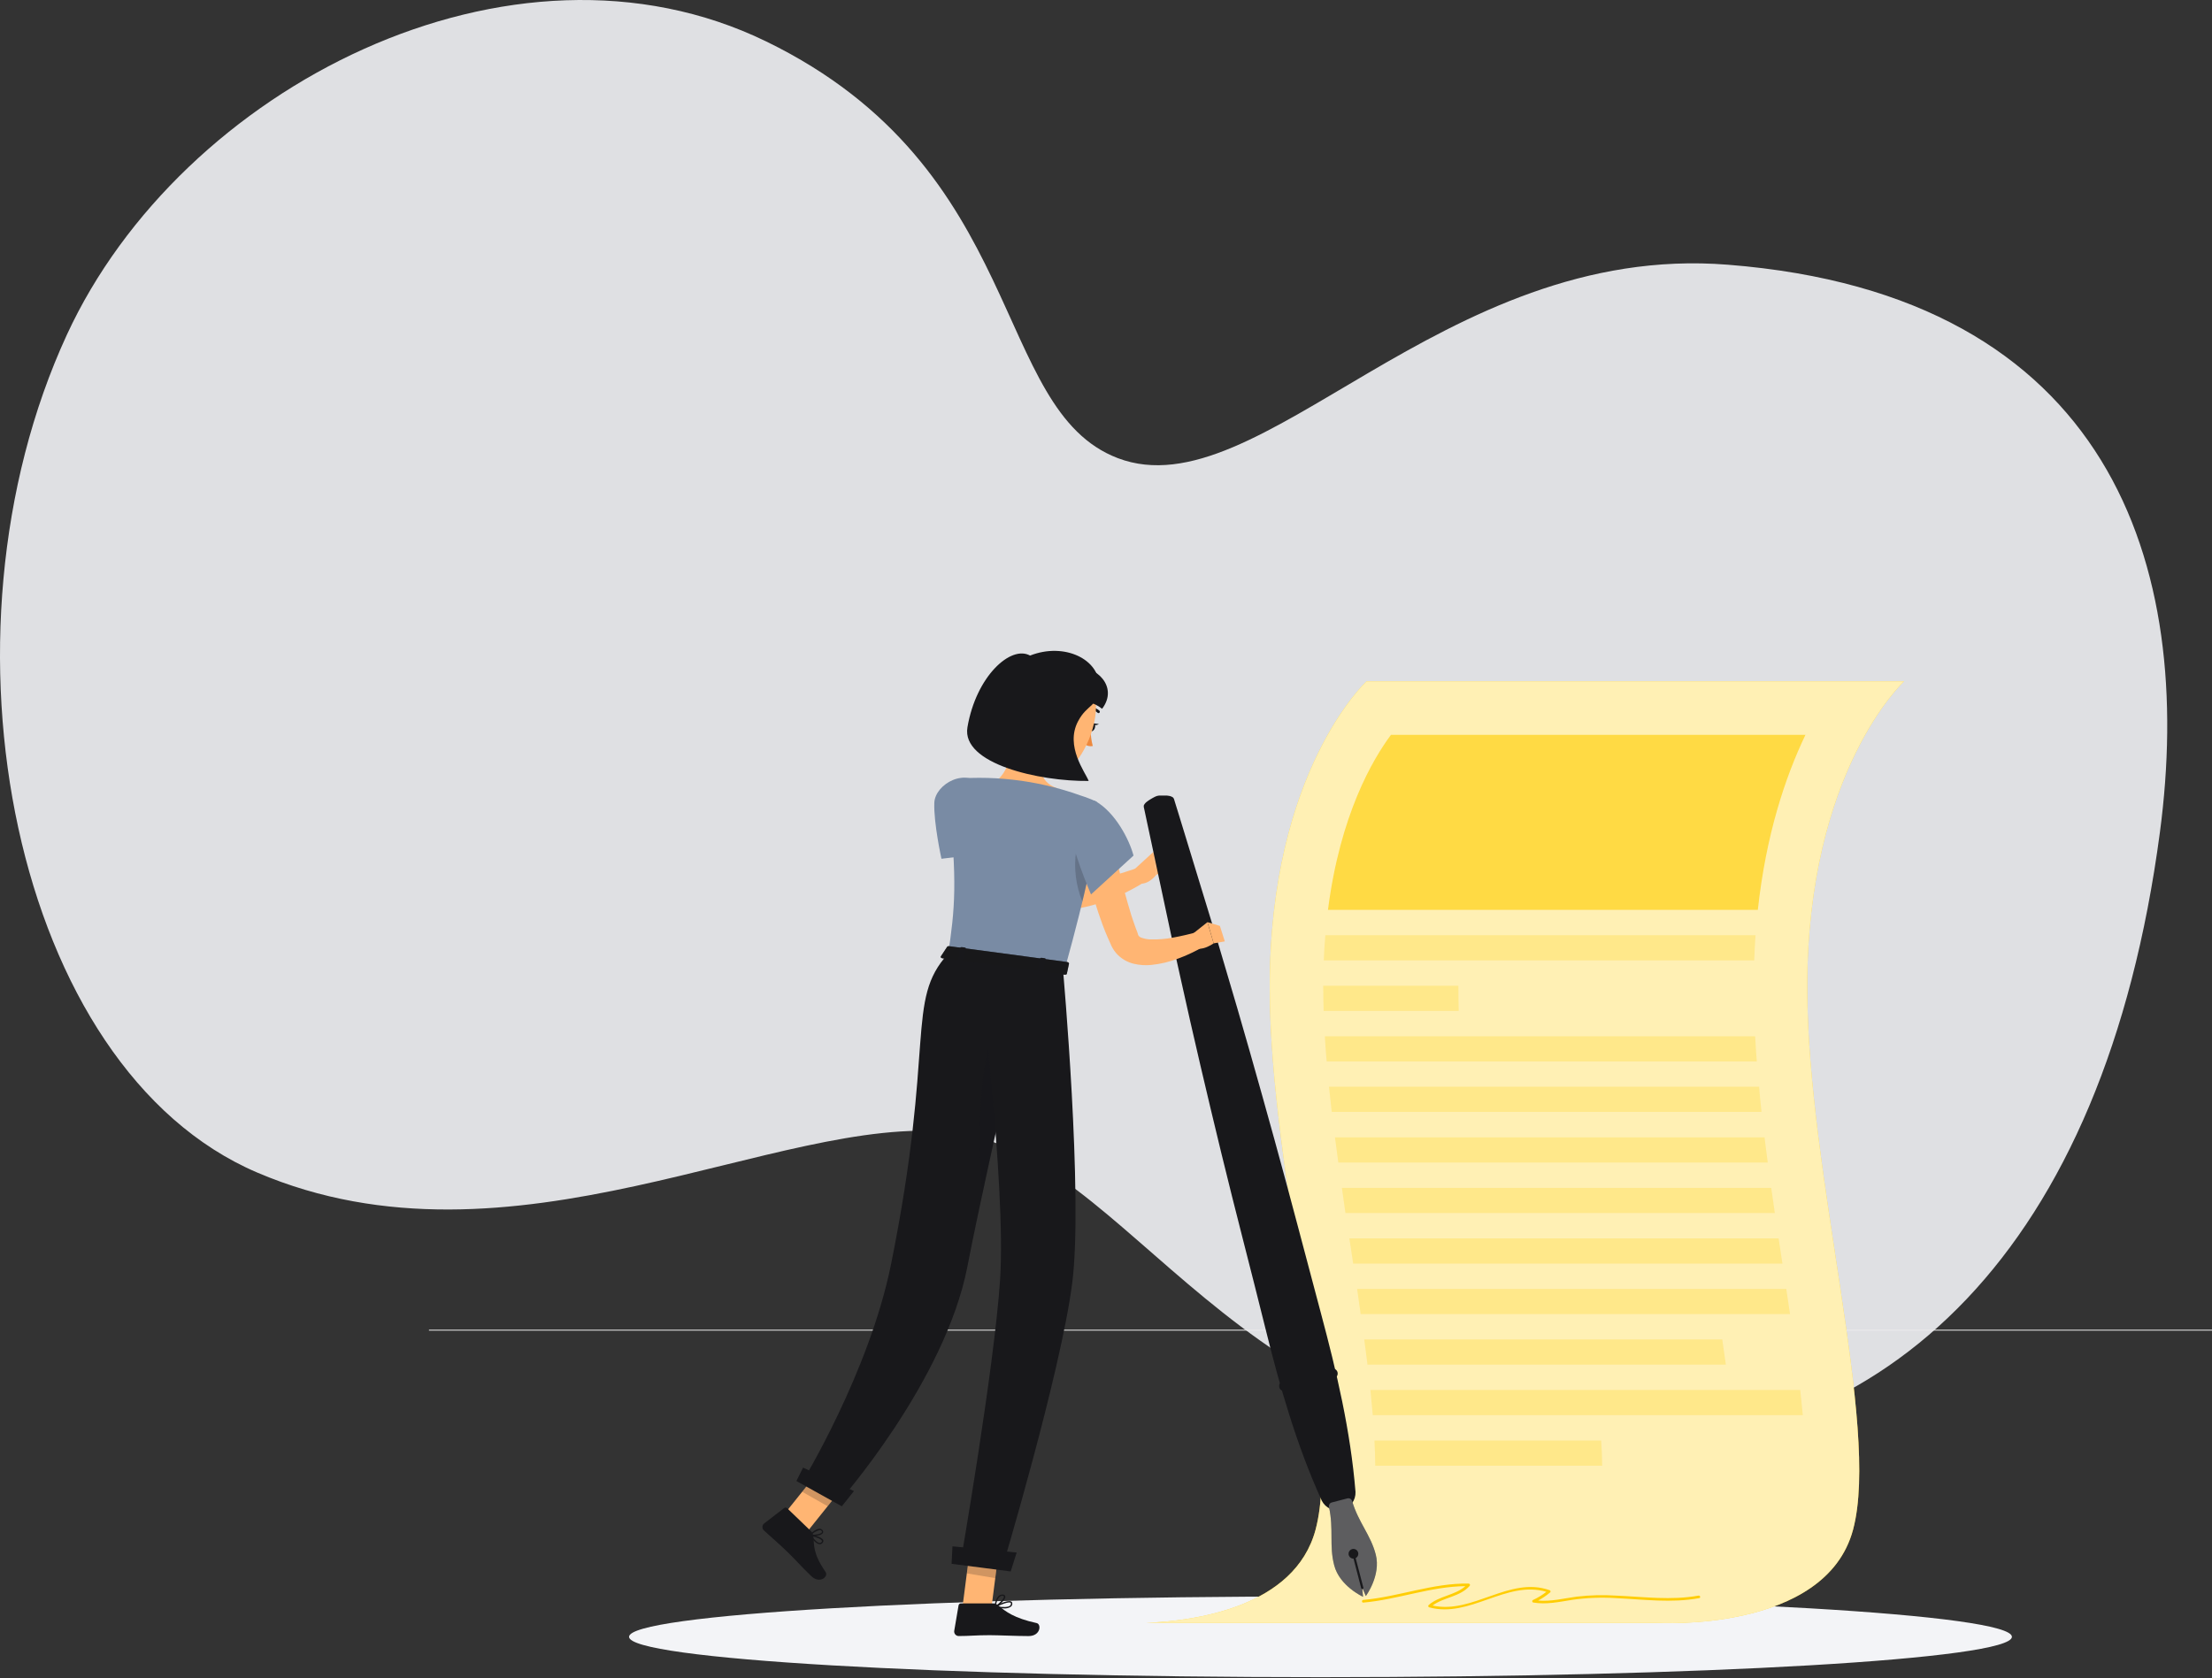 <svg width="593" height="450" viewBox="0 0 593 450" fill="none" xmlns="http://www.w3.org/2000/svg">
<rect x="0" y="0" width="593" height="450" fill="#333333" stroke="none"/>
<path opacity="0.9" d="M299.674 122.857C265.558 109.842 275.706 45.338 205.426 11.124C137.266 -22.079 48.531 23.422 17.939 89.741C-19.498 170.876 3.637 286.504 68.945 314.422C137.266 343.629 208.789 298.508 255.146 303.632C303.213 308.932 330.281 388.545 428.756 388.998C505.909 389.335 564.125 335.474 579.027 223.244C588.517 151.771 565.968 79.098 463.223 70.987C386.245 64.824 337.608 137.263 299.674 122.857Z" fill="#F2F3F6"/>
<path d="M593 356.574H115V356.813H593V356.574Z" fill="#EBEBEB"/>
<path d="M431.933 368.917H360.74V369.156H431.933V368.917Z" fill="#EBEBEB"/>
<path d="M354 449.747C456.371 449.747 539.359 444.902 539.359 438.925C539.359 432.949 456.371 428.104 354 428.104C251.629 428.104 168.641 432.949 168.641 438.925C168.641 444.902 251.629 449.747 354 449.747Z" fill="#F3F4F7"/>
<path d="M510.44 182.708H366.352C366.352 182.708 340.396 206.608 340.396 264.713C340.396 314.684 360.08 382.435 352.69 410.169C347.117 431.096 320.091 434.69 307.137 435.187H444.285C444.285 435.187 489.389 437.912 496.779 410.169C504.168 382.426 484.484 314.684 484.484 264.704C484.484 206.57 510.44 182.708 510.44 182.708Z" fill="#FFCD05"/>
<path opacity="0.7" d="M510.44 182.708H366.352C366.352 182.708 340.396 206.608 340.396 264.713C340.396 314.684 360.08 382.435 352.69 410.169C347.117 431.096 320.091 434.69 307.137 435.187H444.285C444.285 435.187 489.389 437.912 496.779 410.169C504.168 382.426 484.484 314.684 484.484 264.704C484.484 206.57 510.44 182.708 510.44 182.708Z" fill="white"/>
<g opacity="0.8">
<path opacity="0.8" d="M471.244 243.987H356.008C359.268 218.424 368.053 203.549 372.9 197.048H484.016C478.567 208.424 473.424 223.921 471.244 243.987Z" fill="#FFCD05"/>
<path opacity="0.3" d="M470.278 257.544H354.88C354.975 255.221 355.109 252.964 355.3 250.785H470.632C470.473 252.983 470.355 255.236 470.278 257.544Z" fill="#FFCD05"/>
<path opacity="0.3" d="M391.064 271.09H354.841C354.778 268.929 354.742 266.804 354.736 264.713V264.341H390.969V264.704C390.969 266.817 390.997 268.948 391.064 271.09Z" fill="#FFCD05"/>
<path opacity="0.3" d="M470.967 284.637H355.654C355.453 282.361 355.291 280.105 355.166 277.887H470.527C470.642 280.124 470.788 282.374 470.967 284.637Z" fill="#FFCD05"/>
<path opacity="0.3" d="M472.238 298.164H357.021C356.753 295.901 356.505 293.648 356.275 291.405H471.588C471.751 293.68 471.989 295.936 472.238 298.164Z" fill="#FFCD05"/>
<path opacity="0.3" d="M473.902 311.739H358.78C358.465 309.483 358.168 307.227 357.881 304.99H473.041C473.309 307.24 473.596 309.489 473.902 311.739Z" fill="#FFCD05"/>
<path opacity="0.3" d="M475.804 325.286H360.692C360.361 323.03 360.042 320.78 359.736 318.536H474.838C475.154 320.783 475.479 323.02 475.804 325.286Z" fill="#FFCD05"/>
<path opacity="0.3" d="M477.84 338.842H362.767C362.585 337.608 362.394 336.356 362.202 335.104L361.744 332.083H476.817C477.161 334.339 477.496 336.595 477.84 338.842Z" fill="#FFCD05"/>
<path opacity="0.3" d="M364.774 352.388C364.455 350.158 364.137 347.908 363.818 345.639H478.873C479.207 347.895 479.551 350.142 479.877 352.388H364.774Z" fill="#FFCD05"/>
<path opacity="0.3" d="M366.6 365.935C366.332 363.727 366.036 361.47 365.73 359.186H461.713C462.038 361.461 462.343 363.717 462.669 365.935H366.6Z" fill="#FFCD05"/>
<path opacity="0.3" d="M368.015 379.491C367.83 377.286 367.62 375.033 367.384 372.732H482.601C482.859 375.045 483.098 377.302 483.299 379.491H368.015Z" fill="#FFCD05"/>
<path opacity="0.3" d="M368.675 393.037C368.675 390.858 368.589 388.602 368.464 386.288H429.256C429.409 388.649 429.495 390.906 429.524 393.037H368.675Z" fill="#FFCD05"/>
</g>
<path d="M455.336 427.874C448.023 429.203 440.614 428.189 433.262 427.874C429.736 427.646 426.197 427.739 422.689 428.151C419.247 428.61 415.825 429.509 412.354 429.203C413.501 428.587 414.581 427.853 415.576 427.013C415.62 426.97 415.652 426.916 415.669 426.856C415.685 426.796 415.686 426.733 415.67 426.673C415.655 426.613 415.624 426.558 415.58 426.514C415.537 426.47 415.483 426.437 415.423 426.421C404.63 422.597 394.802 432.941 384.047 430.532C387.097 428.275 391.389 428.228 393.99 425.264C394.038 425.213 394.07 425.149 394.082 425.079C394.095 425.01 394.087 424.939 394.059 424.874C394.032 424.809 393.987 424.754 393.928 424.715C393.87 424.675 393.802 424.653 393.731 424.652C384.114 424.461 375.032 428.18 365.472 429.031C365.013 429.031 365.013 429.786 365.472 429.748C374.697 428.945 383.54 425.417 392.842 425.34C390.06 427.826 385.816 427.912 382.986 430.417C382.942 430.461 382.911 430.516 382.894 430.577C382.878 430.637 382.877 430.701 382.893 430.761C382.908 430.822 382.939 430.877 382.982 430.922C383.025 430.968 383.079 431.001 383.139 431.019C393.98 434.011 403.846 423.667 414.553 426.86C413.437 427.737 412.22 428.478 410.93 429.069C410.869 429.105 410.821 429.159 410.79 429.222C410.76 429.286 410.748 429.357 410.757 429.427C410.767 429.497 410.796 429.563 410.842 429.616C410.888 429.67 410.948 429.709 411.016 429.728C414.544 430.321 417.995 429.566 421.475 429.011C425.371 428.453 429.315 428.299 433.243 428.553C440.671 428.906 448.128 429.91 455.508 428.553C455.996 428.486 455.804 427.788 455.336 427.874Z" fill="#FFCD05"/>
<path d="M260.197 217.984C260.8 218.759 261.574 219.667 262.281 220.508C262.989 221.349 263.763 222.2 264.528 223.022C266.067 224.667 267.625 226.282 269.308 227.802C272.428 230.765 275.972 233.246 279.824 235.164C280.292 235.374 280.78 235.565 281.21 235.737C281.423 235.822 281.64 235.895 281.86 235.957C282.064 236.038 282.276 236.099 282.491 236.139C283.409 236.375 284.347 236.522 285.292 236.579C287.409 236.681 289.53 236.56 291.621 236.215C293.842 235.877 296.041 235.411 298.208 234.82C300.407 234.246 302.653 233.538 304.747 232.802L306.659 236.626C302.409 239.283 297.807 241.33 292.988 242.707C290.447 243.434 287.828 243.854 285.187 243.959C283.757 244.016 282.325 243.923 280.914 243.682C280.551 243.624 280.178 243.538 279.814 243.452C279.451 243.366 279.069 243.271 278.753 243.165C278.084 242.965 277.434 242.745 276.841 242.496C271.975 240.495 267.497 237.658 263.61 234.112C261.713 232.468 259.904 230.726 258.19 228.892C257.339 227.936 256.507 227.047 255.704 226.091C254.901 225.135 254.136 224.179 253.305 223.08L260.197 217.984Z" fill="#FFB573"/>
<path d="M250.475 215.279C250.264 220.632 252.387 230.288 252.387 230.288L265.637 228.682C265.637 228.682 266.125 214.552 263.553 211.139C259.203 205.432 250.676 210.212 250.475 215.279Z" fill="#798BA4"/>
<path d="M302.969 234.16L309.173 228.481L309.967 234.6C309.967 234.6 307.395 238.051 304.479 236.598L302.969 234.16Z" fill="#FFB573"/>
<path d="M312.29 228.816L314.919 232.257L309.967 234.6L309.173 228.481L312.29 228.816Z" fill="#FFB573"/>
<path d="M310.722 213.338C311.382 213.338 311.745 213.338 312.213 213.338C312.414 213.324 312.615 213.324 312.816 213.338L313.313 213.405C313.742 213.456 314.15 213.617 314.498 213.874C314.667 214.073 314.78 214.314 314.823 214.571L315.043 215.298L315.932 218.166L317.71 223.969L321.257 235.584C323.599 243.328 326.037 251.052 328.293 258.815C332.93 274.321 337.318 289.885 341.629 305.478C345.941 321.07 349.994 336.729 354.163 352.322C358.331 367.914 362.059 383.688 363.388 400.055C363.436 401.149 363.107 402.226 362.455 403.107C361.804 403.987 360.87 404.618 359.81 404.892C358.749 405.166 357.627 405.068 356.63 404.614C355.634 404.16 354.823 403.377 354.335 402.397C347.547 387.445 343.111 371.891 339.23 356.193C335.349 340.496 331.228 324.932 327.423 309.244C323.618 293.556 319.9 277.782 316.42 261.98C314.632 254.093 313.007 246.158 311.296 238.252L308.762 226.378L307.491 220.441L306.86 217.468L306.697 216.732C306.61 216.483 306.591 216.216 306.64 215.958C306.826 215.579 307.102 215.25 307.443 215.002L307.854 214.696C308.012 214.576 308.178 214.467 308.351 214.371C308.762 214.132 309.059 213.931 309.651 213.644C309.985 213.473 310.348 213.369 310.722 213.338Z" fill="#18181B"/>
<path d="M362.47 402.521C362.399 402.262 362.228 402.042 361.996 401.908C361.763 401.774 361.487 401.737 361.227 401.804L359.124 402.349L357.021 402.894C356.761 402.962 356.538 403.129 356.4 403.36C356.262 403.59 356.221 403.866 356.285 404.127C357.595 410.15 356.285 414.461 357.681 419.758C359.124 425.331 365.405 428.19 365.405 428.19L365.204 425.809L366.16 427.989C366.16 427.989 370.262 422.444 368.818 416.871C367.461 411.574 364.248 408.42 362.47 402.521Z" fill="#18181B"/>
<path opacity="0.3" d="M362.47 402.521C362.399 402.262 362.228 402.042 361.996 401.908C361.763 401.774 361.487 401.737 361.227 401.804L359.124 402.349L357.021 402.894C356.761 402.962 356.538 403.129 356.4 403.36C356.262 403.59 356.221 403.866 356.285 404.127C357.595 410.15 356.285 414.461 357.681 419.758C359.124 425.331 365.405 428.19 365.405 428.19L365.204 425.809L366.16 427.989C366.16 427.989 370.262 422.444 368.818 416.871C367.461 411.574 364.248 408.42 362.47 402.521Z" fill="white"/>
<path d="M364.105 416.345C364.167 416.596 364.153 416.86 364.065 417.103C363.977 417.346 363.819 417.558 363.611 417.711C363.403 417.865 363.155 417.953 362.896 417.966C362.638 417.978 362.382 417.914 362.16 417.781C361.938 417.649 361.761 417.453 361.65 417.22C361.539 416.986 361.5 416.725 361.537 416.469C361.574 416.213 361.686 415.974 361.859 415.782C362.032 415.59 362.258 415.453 362.508 415.389C362.847 415.305 363.205 415.358 363.504 415.538C363.803 415.717 364.019 416.007 364.105 416.345Z" fill="#18181B"/>
<path d="M365.281 426.096C365.243 426.108 365.204 426.111 365.164 426.107C365.125 426.102 365.088 426.09 365.053 426.07C365.019 426.05 364.99 426.024 364.966 425.992C364.943 425.96 364.926 425.924 364.918 425.886L362.547 416.756C362.537 416.718 362.534 416.679 362.539 416.64C362.544 416.602 362.557 416.564 362.576 416.531C362.596 416.497 362.622 416.467 362.653 416.444C362.684 416.42 362.719 416.403 362.757 416.393C362.795 416.381 362.834 416.378 362.873 416.382C362.913 416.386 362.95 416.399 362.984 416.419C363.019 416.438 363.048 416.465 363.072 416.497C363.095 416.528 363.112 416.565 363.12 416.603L365.491 425.733C365.501 425.77 365.504 425.81 365.499 425.848C365.494 425.887 365.481 425.924 365.461 425.958C365.442 425.992 365.416 426.021 365.385 426.045C365.354 426.069 365.319 426.086 365.281 426.096Z" fill="#18181B"/>
<path d="M357.537 369.692L344.65 373.028C344.293 373.118 343.914 373.063 343.597 372.875C343.28 372.687 343.051 372.382 342.958 372.025C342.866 371.674 342.915 371.301 343.093 370.985C343.272 370.669 343.566 370.435 343.914 370.333L356.868 366.996C357.219 366.904 357.592 366.953 357.908 367.131C358.224 367.31 358.458 367.604 358.56 367.952C358.61 368.134 358.623 368.323 358.599 368.51C358.574 368.697 358.512 368.876 358.417 369.039C358.322 369.201 358.195 369.342 358.043 369.455C357.892 369.567 357.72 369.648 357.537 369.692Z" fill="#18181B"/>
<path d="M292.118 194.725C291.889 195.299 292.013 195.901 292.386 196.063C292.759 196.226 293.256 195.891 293.485 195.318C293.715 194.744 293.6 194.142 293.218 193.979C292.835 193.817 292.357 194.151 292.118 194.725Z" fill="#18181B"/>
<path d="M293.046 193.96L294.585 194.161C294.585 194.161 293.437 194.916 293.046 193.96Z" fill="#18181B"/>
<path d="M292.386 195.49C292.371 197.029 292.564 198.563 292.959 200.05C292.578 200.131 292.184 200.128 291.804 200.04C291.424 199.953 291.068 199.783 290.761 199.543L292.386 195.49Z" fill="#ED893E"/>
<path d="M294.432 191.226C294.372 191.215 294.316 191.188 294.269 191.15C293.925 190.835 293.513 190.604 293.066 190.475C292.618 190.346 292.147 190.321 291.688 190.404C291.594 190.428 291.495 190.414 291.411 190.366C291.327 190.317 291.265 190.239 291.239 190.146C291.215 190.052 291.229 189.953 291.277 189.869C291.325 189.785 291.404 189.723 291.497 189.696C292.071 189.583 292.664 189.605 293.228 189.761C293.793 189.917 294.313 190.202 294.747 190.595C294.781 190.629 294.808 190.669 294.827 190.713C294.845 190.758 294.855 190.805 294.855 190.853C294.855 190.901 294.845 190.949 294.827 190.993C294.808 191.037 294.781 191.078 294.747 191.111C294.708 191.155 294.659 191.188 294.604 191.209C294.549 191.229 294.49 191.235 294.432 191.226Z" fill="#18181B"/>
<path d="M271.851 194.428C272.262 199.084 270.713 206.703 267.195 209.294C267.195 209.294 269.843 214.189 278.323 215.327C287.644 216.579 283.266 211.331 283.266 211.331C278.304 209.419 278.839 205.719 280.092 202.315L271.851 194.428Z" fill="#FFB573"/>
<path d="M297.252 219.275C297.988 223.615 298.896 228.118 299.843 232.506C300.349 234.695 300.856 236.894 301.449 239.045C302.041 241.196 302.634 243.347 303.294 245.46C303.657 246.502 303.982 247.563 304.365 248.576L304.938 250.106L305.072 250.479V250.593C305.091 250.652 305.113 250.709 305.139 250.766C305.336 251.106 305.658 251.357 306.038 251.463C306.794 251.733 307.587 251.884 308.389 251.913C310.441 251.969 312.492 251.803 314.508 251.416C316.62 251.033 318.848 250.517 320.922 249.943L322.672 253.815C321.618 254.443 320.533 255.017 319.422 255.536C318.323 256.074 317.197 256.553 316.047 256.97C313.639 257.91 311.114 258.515 308.542 258.767C307.031 258.905 305.508 258.801 304.03 258.461C302.135 258.029 300.43 257.001 299.164 255.526C298.837 255.131 298.542 254.709 298.284 254.265C298.151 254.045 298.045 253.815 297.931 253.595L297.749 253.165L297.003 251.492C296.516 250.374 296.047 249.255 295.636 248.127C294.814 245.871 294.03 243.605 293.351 241.33C292.673 239.055 292.061 236.76 291.439 234.466C290.302 229.858 289.374 225.298 288.686 220.527L297.252 219.275Z" fill="#FFB573"/>
<path d="M320.005 250.211L323.695 247.286L325.358 252.965C325.358 252.965 320.311 256.616 318.963 252.324L320.005 250.211Z" fill="#FFB573"/>
<path d="M327.031 248.29L328.351 252.439L325.358 252.965L323.704 247.286L327.031 248.29Z" fill="#FFB573"/>
<path d="M258.085 430.484L265.799 431.058L268.084 413.343L260.369 412.769L258.085 430.484Z" fill="#FFB573"/>
<path d="M208.678 407.98L215.361 412.043L226.479 398.162L219.797 394.099L208.678 407.98Z" fill="#FFB573"/>
<path d="M220.026 414.089C219.931 414.103 219.834 414.103 219.739 414.089C218.783 414.089 217.646 412.597 217.072 411.718C217.051 411.689 217.04 411.653 217.04 411.617C217.04 411.581 217.051 411.546 217.072 411.517C217.091 411.486 217.118 411.462 217.15 411.447C217.182 411.431 217.218 411.426 217.254 411.431C217.569 411.498 220.332 412.081 220.695 412.999C220.734 413.1 220.746 413.21 220.729 413.318C220.712 413.425 220.668 413.526 220.6 413.611C220.472 413.833 220.268 414.003 220.026 414.089ZM217.636 411.919C218.449 413.066 219.223 413.745 219.749 413.754C219.863 413.755 219.976 413.726 220.075 413.669C220.175 413.611 220.257 413.529 220.313 413.429C220.339 413.389 220.352 413.343 220.352 413.295C220.352 413.248 220.339 413.201 220.313 413.161C220.16 412.674 218.736 412.186 217.636 411.928V411.919Z" fill="#18181B"/>
<path d="M219.615 411.699C218.821 411.914 217.989 411.957 217.177 411.823C217.147 411.813 217.12 411.795 217.098 411.772C217.076 411.748 217.061 411.72 217.053 411.689C217.038 411.663 217.03 411.633 217.03 411.603C217.03 411.573 217.038 411.543 217.053 411.517C217.11 411.45 218.63 409.892 219.749 409.94C219.893 409.941 220.035 409.976 220.165 410.04C220.294 410.105 220.407 410.198 220.495 410.312C220.598 410.414 220.664 410.548 220.681 410.692C220.699 410.837 220.667 410.982 220.59 411.106C220.337 411.403 219.995 411.611 219.615 411.699ZM217.608 411.526C218.564 411.632 220.036 411.354 220.332 410.915C220.332 410.838 220.409 410.733 220.256 410.542C220.199 410.468 220.127 410.409 220.044 410.367C219.961 410.326 219.87 410.304 219.778 410.303C218.945 410.476 218.186 410.903 217.608 411.526Z" fill="#18181B"/>
<path d="M217.369 410.551L211.03 404.452C210.925 404.345 210.785 404.279 210.635 404.269C210.485 404.258 210.336 404.303 210.218 404.395L204.807 408.563C204.676 408.679 204.572 408.821 204.5 408.98C204.429 409.139 204.392 409.311 204.392 409.486C204.392 409.66 204.429 409.832 204.5 409.991C204.572 410.15 204.676 410.292 204.807 410.408C207.053 412.502 208.239 413.4 211.021 416.087C212.741 417.741 215.074 420.322 217.445 422.607C219.816 424.891 222.129 422.731 221.345 421.574C217.808 416.393 218.334 414.452 218.019 411.804C217.951 411.324 217.722 410.883 217.369 410.551Z" fill="#18181B"/>
<path d="M269.145 431.306C268.329 431.291 267.516 431.198 266.717 431.029C266.68 431.021 266.647 431.003 266.621 430.975C266.596 430.948 266.579 430.913 266.574 430.876C266.569 430.838 266.575 430.8 266.592 430.766C266.609 430.732 266.636 430.704 266.669 430.685C267.023 430.503 270.159 428.926 271.077 429.461C271.165 429.506 271.239 429.575 271.291 429.659C271.343 429.743 271.372 429.84 271.373 429.939C271.393 430.105 271.371 430.273 271.309 430.429C271.247 430.584 271.148 430.721 271.019 430.828C270.467 431.195 269.806 431.363 269.145 431.306ZM267.329 430.771C269.031 431.048 270.302 430.981 270.78 430.561C270.865 430.489 270.93 430.397 270.97 430.293C271.01 430.19 271.024 430.078 271.01 429.968C271.012 429.929 271.004 429.891 270.985 429.857C270.967 429.823 270.939 429.795 270.905 429.777C270.388 429.49 268.62 430.159 267.329 430.771Z" fill="#18181B"/>
<path d="M266.755 431.048C266.721 431.058 266.685 431.058 266.65 431.048C266.622 431.03 266.6 431.004 266.586 430.973C266.573 430.943 266.568 430.909 266.574 430.876C266.574 430.742 266.947 427.587 268.677 427.587H268.82C269.327 427.635 269.471 427.884 269.499 428.094C269.643 428.964 267.769 430.637 266.832 431.058L266.755 431.048ZM268.667 427.922C267.559 427.922 267.119 429.758 266.985 430.541C267.941 429.968 269.212 428.629 269.126 428.132C269.126 428.085 269.126 427.96 268.773 427.932L268.667 427.922Z" fill="#18181B"/>
<path d="M266.277 429.958H257.607C257.456 429.958 257.311 430.011 257.196 430.107C257.08 430.203 257.002 430.336 256.976 430.484L255.809 437.339C255.786 437.51 255.8 437.685 255.85 437.851C255.9 438.017 255.985 438.17 256.099 438.301C256.213 438.431 256.354 438.535 256.511 438.607C256.669 438.679 256.841 438.715 257.014 438.715C260.035 438.715 261.497 438.486 265.312 438.486C267.654 438.486 272.501 438.725 275.742 438.725C278.983 438.725 279.241 435.522 277.893 435.235C271.88 433.935 269.547 432.138 267.559 430.455C267.204 430.143 266.75 429.967 266.277 429.958Z" fill="#18181B"/>
<path opacity="0.2" d="M268.084 413.343L266.813 423.19L259.184 421.909L260.369 412.779L268.084 413.343Z" fill="#18181B"/>
<path opacity="0.2" d="M219.787 394.099L226.479 398.171L221.871 403.907L215.045 400.016L219.787 394.099Z" fill="#18181B"/>
<path d="M254.194 255.775L285.426 259.972C297.529 216.168 293.963 214.992 293.963 214.992C292.587 214.336 291.165 213.78 289.709 213.329C288.237 212.793 286.749 212.306 285.245 211.866C282.24 210.974 279.185 210.262 276.096 209.734C270.1 208.703 264.005 208.36 257.932 208.711C257.323 208.754 256.732 208.933 256.202 209.236C255.672 209.539 255.218 209.958 254.872 210.461C254.743 210.647 254.63 210.846 254.538 211.053C254.198 211.781 254.066 212.588 254.155 213.386C256.794 236.407 255.943 243.978 254.194 255.775Z" fill="#798BA4"/>
<path opacity="0.2" d="M288.466 228.376C287.851 232.909 288.435 237.523 290.158 241.76C292.233 233.213 293.361 227.42 293.915 223.405C291.535 223.3 289.059 224.217 288.466 228.376Z" fill="#18181B"/>
<path d="M293.686 214.839C299.04 217.898 302.758 225.193 303.877 229.428L292.481 239.848C292.481 239.848 286.573 226.11 287.051 221.847C287.529 217.583 291.669 213.682 293.686 214.839Z" fill="#798BA4"/>
<path d="M273.543 184.821C271.144 192.067 269.977 195.079 272.08 200.241C275.254 208.013 284.652 209.658 289.164 203.338C293.227 197.65 296.468 186.752 290.684 180.958C289.469 179.666 287.937 178.713 286.241 178.193C284.544 177.673 282.742 177.605 281.011 177.995C279.28 178.385 277.681 179.22 276.371 180.417C275.061 181.614 274.087 183.132 273.543 184.821Z" fill="#FFB573"/>
<path d="M285.426 191.245C284.922 192.574 284.842 194.027 285.197 195.404C285.675 197.316 287.109 197.478 287.998 196.245C288.887 195.012 289.489 192.784 288.533 191.178C287.577 189.572 286.048 189.783 285.426 191.245Z" fill="#FFB573"/>
<path d="M276.143 175.796C270.981 172.928 261.689 181.322 259.356 195.021C257.683 204.83 278.629 209.572 291.86 209.419C290.981 207.105 285.484 200.145 288.992 193.444C291.545 188.578 294.451 189.706 294.642 184.046C294.881 176.915 285.436 172.135 276.143 175.796Z" fill="#18181B"/>
<path d="M287.893 178.874C293.896 178.291 299.929 184.19 295.455 190.069C294.362 189.193 293.09 188.567 291.729 188.237C290.367 187.907 288.95 187.879 287.577 188.157C284.833 188.769 287.893 178.874 287.893 178.874Z" fill="#18181B"/>
<path d="M277.185 258.863C277.185 258.863 265.092 310.124 259.356 339.578C253.371 370.648 224.682 403.018 224.682 403.018L214.969 397.588C214.969 397.588 233.018 368.048 238.869 339.033C250.762 280.144 242.693 268.289 254.165 255.785L277.185 258.863Z" fill="#18181B"/>
<path d="M225.676 403.926L213.506 397.148L215.284 393.554L228.936 399.835L225.676 403.926Z" fill="#18181B"/>
<path opacity="0.2" d="M270.732 270C261.306 278.193 262.329 307.284 263.314 320.343C267.272 301.721 272.023 280.994 274.786 268.997C273.82 268.251 272.472 268.528 270.732 270Z" fill="#18181B"/>
<path d="M284.967 259.991C284.967 259.991 290.426 320.86 287.443 344.071C284.346 368.22 268.591 420.752 268.591 420.752L257.444 419.318C257.444 419.318 266.488 367.254 268.094 343.354C269.843 317.284 262.071 256.922 262.071 256.922L284.967 259.991Z" fill="#18181B"/>
<path d="M270.952 421.393L255.102 419.347L255.341 414.662L272.549 416.326L270.952 421.393Z" fill="#18181B"/>
<path d="M253.916 253.892L252.215 256.483C252.081 256.683 252.32 256.932 252.674 256.98L285.436 261.377C285.723 261.377 285.971 261.31 286 261.138L286.583 258.404C286.583 258.213 286.392 258.012 286.086 257.974L254.452 253.729C254.356 253.709 254.257 253.714 254.163 253.742C254.07 253.771 253.985 253.822 253.916 253.892Z" fill="#18181B"/>
<path opacity="0.5" d="M253.916 253.892L252.215 256.483C252.081 256.683 252.32 256.932 252.674 256.98L285.436 261.377C285.723 261.377 285.971 261.31 286 261.138L286.583 258.404C286.583 258.213 286.392 258.012 286.086 257.974L254.452 253.729C254.356 253.709 254.257 253.714 254.163 253.742C254.07 253.771 253.985 253.822 253.916 253.892Z" fill="#18181B"/>
<path d="M257.798 258.012L256.947 257.897C256.775 257.897 256.66 257.773 256.679 257.668L257.463 254.112C257.463 254.016 257.645 253.949 257.807 253.968L258.658 254.083C258.83 254.083 258.945 254.207 258.926 254.312L258.142 257.869C258.123 257.926 257.96 258.012 257.798 258.012Z" fill="#18181B"/>
<path d="M279.193 260.88L278.342 260.765C278.18 260.765 278.055 260.641 278.075 260.536L278.858 256.98C278.858 256.874 279.04 256.808 279.212 256.836L280.053 256.941C280.226 256.941 280.34 257.075 280.321 257.18L279.537 260.727C279.518 260.88 279.356 260.88 279.193 260.88Z" fill="#18181B"/>
</svg>

